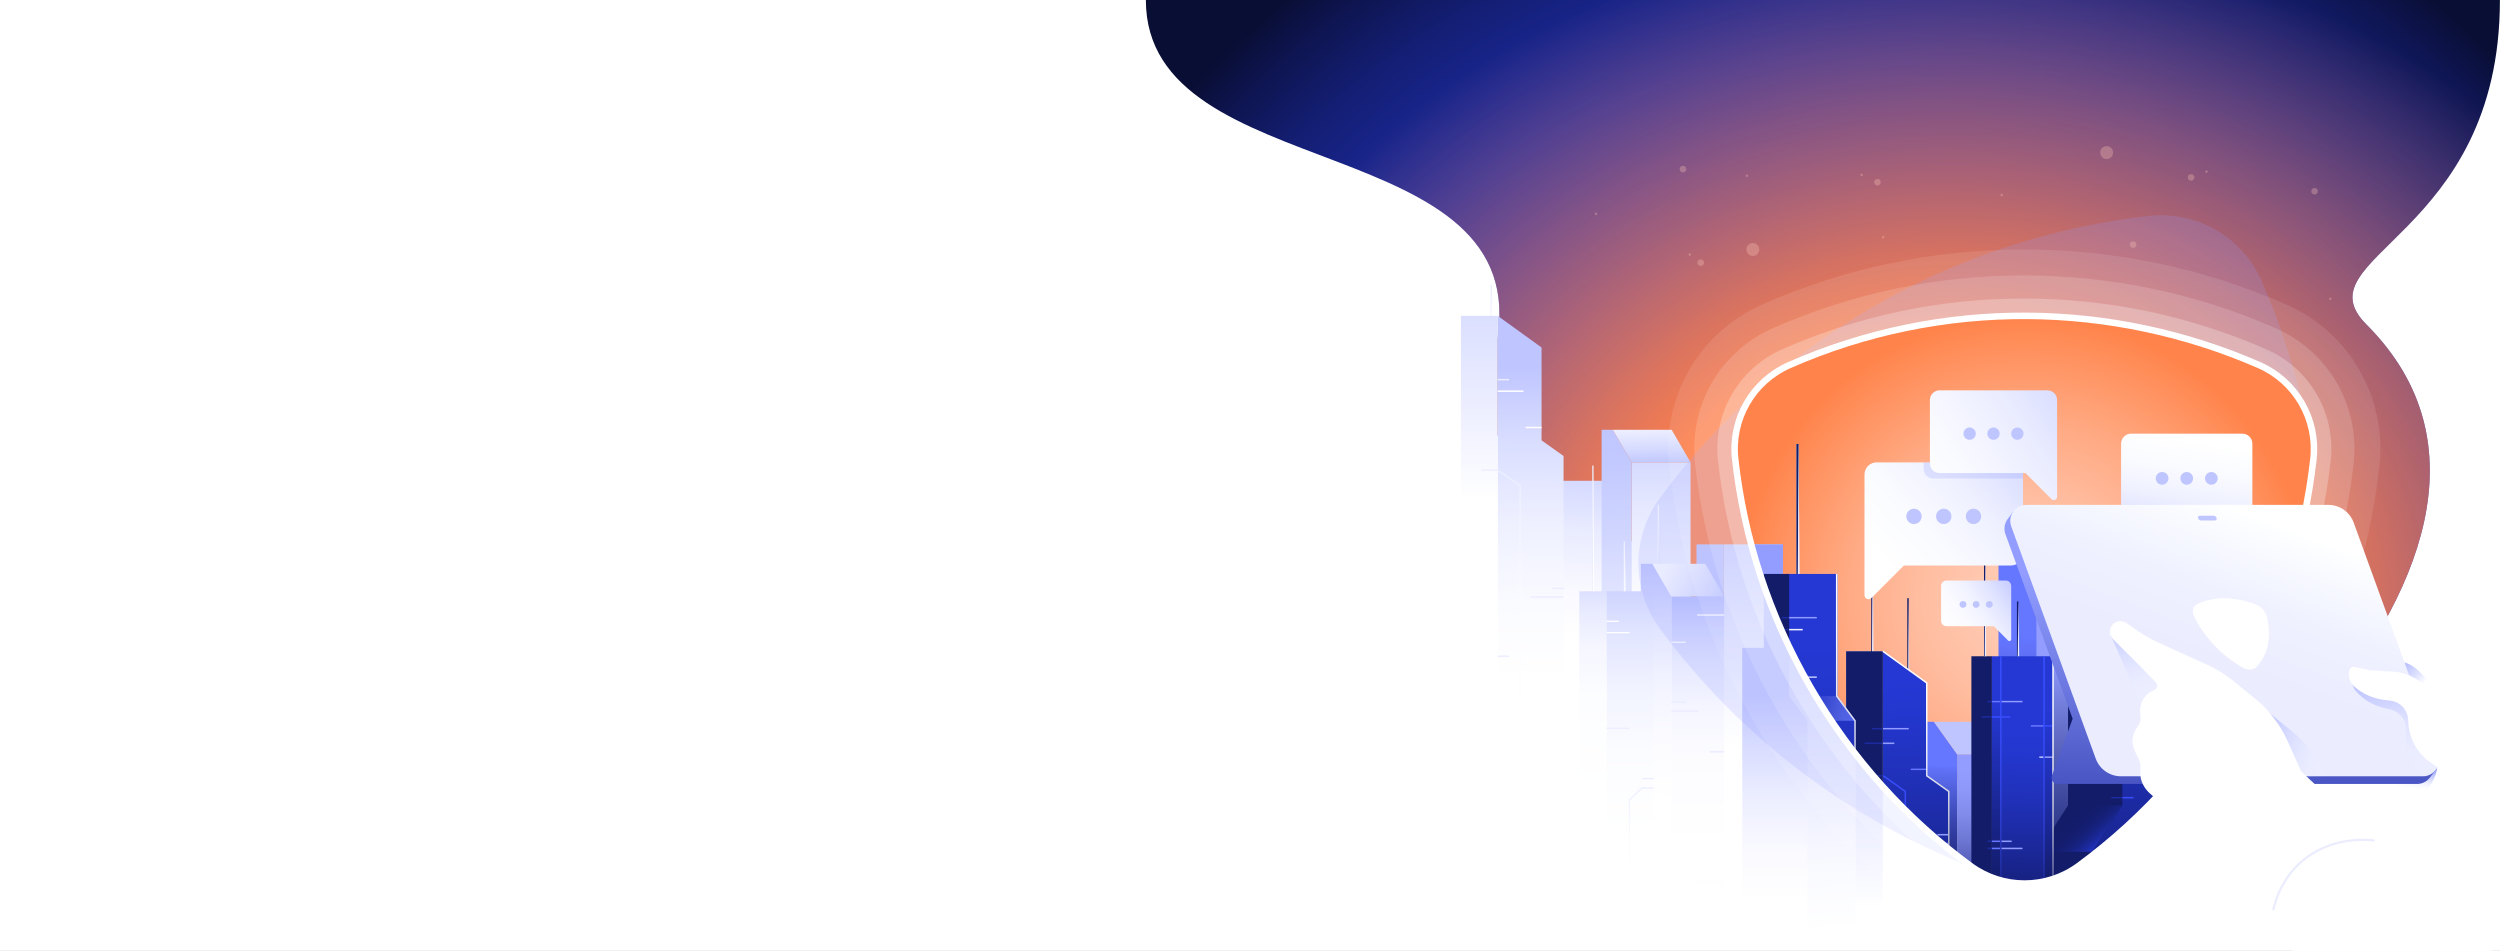 <svg xmlns="http://www.w3.org/2000/svg" xmlns:xlink="http://www.w3.org/1999/xlink" id="b" width="1680" height="639" viewBox="0 0 1680 639"><rect x="0" y="0" width="1680" height="639" fill="#808080" stroke="none"/><defs><linearGradient id="f" x1="1055.13" x2="1050.08" y1="287.25" y2="427.71" gradientTransform="translate(2101.43 820.15) rotate(-180)" gradientUnits="userSpaceOnUse"><stop offset="0" stop-color="#bec5ff"/><stop offset=".17" stop-color="#ced3ff"/><stop offset=".49" stop-color="#e9ebff"/><stop offset=".78" stop-color="#f9f9ff"/><stop offset="1" stop-color="#fff"/></linearGradient><linearGradient id="g" x1="1115.32" x2="1116.87" y1="266.08" y2="429.28" gradientTransform="translate(2232.57 736.1) rotate(-180)" gradientUnits="userSpaceOnUse"><stop offset="0" stop-color="#bec5ff"/><stop offset=".14" stop-color="#cbd1ff"/><stop offset=".48" stop-color="#e7eaff"/><stop offset=".78" stop-color="#f8f9ff"/><stop offset="1" stop-color="#fff"/></linearGradient><linearGradient id="h" x1="1081.65" x2="1087.23" y1="266.85" y2="457.04" gradientTransform="matrix(1, 0, 0, 1, 0, 0)" gradientUnits="userSpaceOnUse"><stop offset="0" stop-color="#bec5ff"/><stop offset=".23" stop-color="#c2c9ff"/><stop offset=".5" stop-color="#d1d6ff"/><stop offset=".79" stop-color="#e9ebff"/><stop offset="1" stop-color="#fff"/></linearGradient><linearGradient id="i" x1="-19116.49" x2="-19115.18" y1="312.45" y2="276.54" gradientTransform="translate(-18006.09) rotate(-180) scale(1 -1)" gradientUnits="userSpaceOnUse"><stop offset="0" stop-color="#bec5ff"/><stop offset=".3" stop-color="#d5daff"/><stop offset=".75" stop-color="#f3f4ff"/><stop offset="1" stop-color="#fff"/></linearGradient><linearGradient id="j" x1="-19189.42" x2="-19183.93" y1="343.88" y2="502.78" gradientTransform="translate(20362.65 979.86) scale(1 -1)" gradientUnits="userSpaceOnUse"><stop offset="0" stop-color="#bec5ff"/><stop offset=".12" stop-color="#cacfff"/><stop offset=".48" stop-color="#e7e9ff"/><stop offset=".78" stop-color="#f8f9ff"/><stop offset="1" stop-color="#fff"/></linearGradient><linearGradient id="k" x1="-19156.81" x2="-19153.16" y1="421.01" y2="605.32" gradientTransform="translate(20304.56 991.64) scale(1 -1)" gradientUnits="userSpaceOnUse"><stop offset="0" stop-color="#bec5ff"/><stop offset=".1" stop-color="#cdd3ff"/><stop offset=".27" stop-color="#e3e6ff"/><stop offset=".46" stop-color="#f3f4ff"/><stop offset=".68" stop-color="#fcfcff"/><stop offset="1" stop-color="#fff"/></linearGradient><linearGradient id="l" x1="-19259.03" x2="-19259.03" y1="438.93" y2="610.34" gradientTransform="translate(20511.97 1063.46) scale(1 -1)" gradientUnits="userSpaceOnUse"><stop offset="0" stop-color="#bec5ff"/><stop offset=".45" stop-color="#dde0ff"/><stop offset="1" stop-color="#fff"/></linearGradient><linearGradient id="m" x1="-19221.52" x2="-19234.09" y1="425.41" y2="626.81" gradientTransform="translate(-18006.09) rotate(-180) scale(1 -1)" gradientUnits="userSpaceOnUse"><stop offset="0" stop-color="#bec5ff"/><stop offset=".17" stop-color="#cfd4ff"/><stop offset=".49" stop-color="#e9ebff"/><stop offset=".78" stop-color="#f9faff"/><stop offset="1" stop-color="#fff"/></linearGradient><linearGradient id="n" x1="-19198.79" x2="-19198.79" y1="466.36" y2="605.35" gradientTransform="translate(-18006.09) rotate(-180) scale(1 -1)" gradientUnits="userSpaceOnUse"><stop offset="0" stop-color="#bec5ff"/><stop offset=".23" stop-color="#d6daff"/><stop offset=".5" stop-color="#eceeff"/><stop offset=".77" stop-color="#fafaff"/><stop offset="1" stop-color="#fff"/></linearGradient><linearGradient id="o" x1="-19146.96" x2="-19146.96" y1="402.92" y2="570.87" gradientTransform="translate(20287.83 991.74) scale(1 -1)" gradientUnits="userSpaceOnUse"><stop offset="0" stop-color="#bec5ff"/><stop offset=".11" stop-color="#d2d7ff"/><stop offset=".26" stop-color="#e6e9ff"/><stop offset=".43" stop-color="#f4f5ff"/><stop offset=".63" stop-color="#fcfcff"/><stop offset="1" stop-color="#fff"/></linearGradient><linearGradient id="p" x1="-19118.96" x2="-19118.96" y1="372.54" y2="539.44" gradientTransform="translate(-18006.09) rotate(-180) scale(1 -1)" gradientUnits="userSpaceOnUse"><stop offset="0" stop-color="#bec5ff"/><stop offset=".06" stop-color="#c5cbff"/><stop offset=".27" stop-color="#dee2ff"/><stop offset=".49" stop-color="#f0f2ff"/><stop offset=".73" stop-color="#fbfbff"/><stop offset="1" stop-color="#fff"/></linearGradient><linearGradient id="q" x1="-19172.58" x2="-19125.06" y1="405.21" y2="382.29" xlink:href="#i"/><linearGradient id="r" x1="-19101.5" x2="-19101.5" y1="373.25" y2="559.42" gradientTransform="translate(20196.9 988.17) scale(1 -1)" gradientUnits="userSpaceOnUse"><stop offset="0" stop-color="#bec5ff"/><stop offset=".08" stop-color="#c9ceff"/><stop offset=".27" stop-color="#e0e4ff"/><stop offset=".48" stop-color="#f1f3ff"/><stop offset=".71" stop-color="#fbfcff"/><stop offset="1" stop-color="#fff"/></linearGradient><linearGradient id="s" x1="-19108.99" x2="-19108.99" y1="529.07" y2="590.85" gradientTransform="translate(-18006.09) rotate(-180) scale(1 -1)" gradientUnits="userSpaceOnUse"><stop offset="0" stop-color="#ebedff"/><stop offset=".12" stop-color="#eff1ff"/><stop offset=".55" stop-color="#fbfbff"/><stop offset="1" stop-color="#fff"/></linearGradient><linearGradient id="t" x1="-19076.51" x2="-19076.51" y1="370.63" y2="534.7" gradientTransform="translate(20146.93 988.17) scale(1 -1)" gradientUnits="userSpaceOnUse"><stop offset="0" stop-color="#bec5ff"/><stop offset="0" stop-color="#bec5ff"/><stop offset=".11" stop-color="#d6daff"/><stop offset=".24" stop-color="#e8eaff"/><stop offset=".39" stop-color="#f5f6ff"/><stop offset=".59" stop-color="#fcfdff"/><stop offset="1" stop-color="#fff"/></linearGradient><linearGradient id="u" x1="-19035.38" x2="-19034.13" y1="245.42" y2="457.19" gradientTransform="translate(-18006.09) rotate(-180) scale(1 -1)" gradientUnits="userSpaceOnUse"><stop offset="0" stop-color="#bec5ff"/><stop offset=".25" stop-color="#dadeff"/><stop offset=".5" stop-color="#eef0ff"/><stop offset=".76" stop-color="#fafbff"/><stop offset="1" stop-color="#fff"/></linearGradient><linearGradient id="v" x1="-19000.18" x2="-19000.18" y1="85.14" y2="335.64" gradientTransform="translate(19994.26 731.38) scale(1 -1)" gradientUnits="userSpaceOnUse"><stop offset="0" stop-color="#bec5ff"/><stop offset=".27" stop-color="#cbd0ff"/><stop offset=".78" stop-color="#eef0ff"/><stop offset="1" stop-color="#fff"/></linearGradient><linearGradient id="w" x1="-19014.85" x2="-19014.85" y1="315.38" y2="477.02" xlink:href="#s"/><linearGradient id="y" x1="-19345.57" x2="-19345.57" y1="516.4" y2="617.68" gradientTransform="translate(20685.04 1128.52) scale(1 -1)" gradientUnits="userSpaceOnUse"><stop offset="0" stop-color="#929dff"/><stop offset=".14" stop-color="#8d98f9"/><stop offset=".31" stop-color="#808bea"/><stop offset=".49" stop-color="#6b75d1"/><stop offset=".69" stop-color="#4d57ae"/><stop offset=".9" stop-color="#283182"/><stop offset="1" stop-color="#131c69"/></linearGradient><linearGradient id="z" x1="-19310.87" x2="-19308.95" y1="514.21" y2="611.01" gradientTransform="translate(-18006.09) rotate(-180) scale(1 -1)" gradientUnits="userSpaceOnUse"><stop offset="0" stop-color="#6576ff"/><stop offset=".04" stop-color="#5f70f5"/><stop offset=".28" stop-color="#4452c3"/><stop offset=".49" stop-color="#2f3a9c"/><stop offset=".7" stop-color="#1f2980"/><stop offset=".87" stop-color="#161f6f"/><stop offset="1" stop-color="#131c69"/></linearGradient><linearGradient id="aa" x1="-19186.68" x2="-19180.46" y1="439.68" y2="619.45" gradientTransform="translate(20362.65 1012.64) scale(1 -1)" gradientUnits="userSpaceOnUse"><stop offset="0" stop-color="#929dff"/><stop offset=".21" stop-color="#727dda"/><stop offset=".58" stop-color="#3f499d"/><stop offset=".86" stop-color="#1f2877"/><stop offset="1" stop-color="#131c69"/></linearGradient><linearGradient id="ab" x1="-19156.93" x2="-19152.99" y1="425.47" y2="624.66" gradientTransform="translate(20304.56 1012.64) scale(1 -1)" gradientUnits="userSpaceOnUse"><stop offset="0" stop-color="#6576ff"/><stop offset=".37" stop-color="#4856ca"/><stop offset="1" stop-color="#131c69"/></linearGradient><linearGradient id="ac" x1="-19389.37" x2="-19383.73" y1="440.07" y2="603.28" gradientTransform="translate(20768.47 1001.14) scale(1 -1)" xlink:href="#aa"/><linearGradient id="ad" x1="-19363.29" x2="-19359.65" y1="428.19" y2="612.5" gradientTransform="translate(20717.53 1006) scale(1 -1)" xlink:href="#ab"/><linearGradient id="ae" x1="-19287.03" x2="-19295.76" y1="455.66" y2="632.45" gradientTransform="translate(-18006.09) rotate(-180) scale(1 -1)" gradientUnits="userSpaceOnUse"><stop offset="0" stop-color="#2538d4"/><stop offset=".16" stop-color="#2336cc"/><stop offset=".4" stop-color="#2030b7"/><stop offset=".68" stop-color="#1a2796"/><stop offset="1" stop-color="#131c69"/></linearGradient><linearGradient id="af" x1="-19279.17" x2="-19279.17" y1="520.92" y2="642.56" gradientTransform="translate(-18006.09) rotate(-180) scale(1 -1)" gradientUnits="userSpaceOnUse"><stop offset="0" stop-color="#394eff"/><stop offset=".13" stop-color="#364af5"/><stop offset=".33" stop-color="#3042dc"/><stop offset=".6" stop-color="#2534b3"/><stop offset=".91" stop-color="#17217a"/><stop offset="1" stop-color="#131c69"/></linearGradient><linearGradient id="ag" x1="-19293.63" x2="-19293.63" y1="437.24" y2="642.56" gradientTransform="translate(-18006.09) rotate(-180) scale(1 -1)" gradientUnits="userSpaceOnUse"><stop offset="0" stop-color="#fff"/><stop offset=".17" stop-color="#fcfcfd"/><stop offset=".3" stop-color="#f2f3f7"/><stop offset=".41" stop-color="#e2e3ed"/><stop offset=".51" stop-color="#cccede"/><stop offset=".61" stop-color="#afb2cc"/><stop offset=".7" stop-color="#8b8fb5"/><stop offset=".79" stop-color="#60669a"/><stop offset=".87" stop-color="#31387c"/><stop offset=".92" stop-color="#131c69"/></linearGradient><linearGradient id="ah" x1="-19221" x2="-19234.87" y1="429.63" y2="651.76" xlink:href="#ae"/><linearGradient id="ai" x1="-19212.33" x2="-19251.67" y1="469.43" y2="483.59" gradientTransform="translate(-18006.09) rotate(-180) scale(1 -1)" gradientUnits="userSpaceOnUse"><stop offset="0" stop-color="#bec5ff" stop-opacity="0"/><stop offset=".12" stop-color="#bcc3ff" stop-opacity=".02"/><stop offset=".25" stop-color="#b8bfff" stop-opacity=".07"/><stop offset=".37" stop-color="#b0b9ff" stop-opacity=".15"/><stop offset=".5" stop-color="#a6b0ff" stop-opacity=".26"/><stop offset=".63" stop-color="#99a4ff" stop-opacity=".41"/><stop offset=".76" stop-color="#8996ff" stop-opacity=".59"/><stop offset=".89" stop-color="#7786ff" stop-opacity=".8"/><stop offset="1" stop-color="#6576ff"/></linearGradient><linearGradient id="aj" x1="-19246.51" x2="-19246.51" y1="385.68" y2="650.84" gradientTransform="translate(-18006.09) rotate(-180) scale(1 -1)" gradientUnits="userSpaceOnUse"><stop offset="0" stop-color="#fff"/><stop offset=".13" stop-color="#fbfbfc"/><stop offset=".25" stop-color="#f0f1f5"/><stop offset=".36" stop-color="#dedfea"/><stop offset=".47" stop-color="#c5c7da"/><stop offset=".58" stop-color="#a4a7c5"/><stop offset=".68" stop-color="#7b80ab"/><stop offset=".78" stop-color="#4b528d"/><stop offset=".88" stop-color="#151e6a"/><stop offset=".88" stop-color="#131c69"/></linearGradient><linearGradient id="ak" x1="-19395.13" x2="-19414.11" y1="547.19" y2="567.97" gradientTransform="translate(-18006.09) rotate(-180) scale(1 -1)" gradientUnits="userSpaceOnUse"><stop offset="0" stop-color="#131c69" stop-opacity="0"/><stop offset=".11" stop-color="#131c6b" stop-opacity=".03"/><stop offset=".25" stop-color="#141e74" stop-opacity=".11"/><stop offset=".4" stop-color="#172282" stop-opacity=".23"/><stop offset=".58" stop-color="#1a2795" stop-opacity=".41"/><stop offset=".76" stop-color="#1e2ead" stop-opacity=".64"/><stop offset=".95" stop-color="#2335cb" stop-opacity=".92"/><stop offset="1" stop-color="#2538d4"/></linearGradient><linearGradient id="al" x1="-19449.91" x2="-19449.91" y1="414.6" y2="630.13" xlink:href="#ae"/><linearGradient id="am" x1="-19390.51" x2="-19434.79" y1="466.95" y2="468.08" xlink:href="#ak"/><linearGradient id="an" x1="-19449.89" x2="-19450.08" y1="395.28" y2="423.62" gradientTransform="translate(20893.85 814.95) scale(1 -1)" xlink:href="#ae"/><linearGradient id="ao" x1="-19467.56" x2="-19467.56" y1="540.77" y2="630.13" xlink:href="#af"/><linearGradient id="ap" x1="-19487.71" x2="-19487.71" y1="414.6" y2="630.13" gradientTransform="translate(-18006.09) rotate(-180) scale(1 -1)" gradientUnits="userSpaceOnUse"><stop offset="0" stop-color="#fff"/><stop offset=".14" stop-color="#fbfbfc"/><stop offset=".26" stop-color="#f1f1f6"/><stop offset=".38" stop-color="#dfe0ea"/><stop offset=".49" stop-color="#c6c8db"/><stop offset=".59" stop-color="#a6a9c6"/><stop offset=".69" stop-color="#7f83ad"/><stop offset=".8" stop-color="#505790"/><stop offset=".89" stop-color="#1b246e"/><stop offset=".91" stop-color="#131c69"/></linearGradient><linearGradient id="aq" x1="-19366.75" x2="-19362.54" y1="491" y2="612.74" gradientTransform="translate(20724.28 1072.26) scale(1 -1)" xlink:href="#ae"/><linearGradient id="ar" x1="-19382.72" x2="-19382.72" y1="473.42" y2="594.19" gradientTransform="translate(20759.34 1072.26) scale(1 -1)" xlink:href="#ae"/><linearGradient id="as" x1="-19347.66" x2="-19347.66" y1="473.42" y2="594.19" gradientTransform="translate(20689.23 1072.26) scale(1 -1)" gradientUnits="userSpaceOnUse"><stop offset="0" stop-color="#2538d4"/><stop offset=".66" stop-color="#18248a"/><stop offset="1" stop-color="#131c69"/></linearGradient><linearGradient id="at" x1="-19385.72" x2="-19385.72" y1="441.02" y2="631.24" xlink:href="#ag"/><linearGradient id="au" x1="-19379.71" x2="-19379.71" y1="441.02" y2="631.24" gradientTransform="translate(-18006.09) rotate(-180) scale(1 -1)" gradientUnits="userSpaceOnUse"><stop offset="0" stop-color="#394eff"/><stop offset=".2" stop-color="#384dfc"/><stop offset=".35" stop-color="#3549f2"/><stop offset=".49" stop-color="#3144e2"/><stop offset=".61" stop-color="#2c3dcc"/><stop offset=".72" stop-color="#2433af"/><stop offset=".83" stop-color="#1b278c"/><stop offset=".92" stop-color="#131c69"/></linearGradient><linearGradient id="av" x1="-19350.67" x2="-19350.67" xlink:href="#au"/><linearGradient id="aw" x1="1377.63" x2="1267.47" y1="281.15" y2="380.18" gradientTransform="matrix(1, 0, 0, 1, 0, 0)" gradientUnits="userSpaceOnUse"><stop offset="0" stop-color="#bec5ff"/><stop offset=".25" stop-color="#d9ddff"/><stop offset=".5" stop-color="#eef0ff"/><stop offset=".76" stop-color="#fafbff"/><stop offset="1" stop-color="#fff"/></linearGradient><linearGradient id="ax" x1="1460.6" x2="1473.41" y1="376.32" y2="295.33" xlink:href="#aw"/><linearGradient id="ay" x1="1428.15" x2="1289.68" y1="240.97" y2="333.63" gradientTransform="matrix(1, 0, 0, 1, 0, 0)" gradientUnits="userSpaceOnUse"><stop offset="0" stop-color="#bec5ff"/><stop offset=".19" stop-color="#d1d5ff"/><stop offset=".5" stop-color="#eaecff"/><stop offset=".78" stop-color="#f9faff"/><stop offset="1" stop-color="#fff"/></linearGradient><linearGradient id="az" x1="1356.37" x2="1305.01" y1="391.93" y2="426.48" gradientTransform="matrix(1, 0, 0, 1, 0, 0)" gradientUnits="userSpaceOnUse"><stop offset="0" stop-color="#bec5ff"/><stop offset=".05" stop-color="#c5cbff"/><stop offset=".27" stop-color="#dee2ff"/><stop offset=".49" stop-color="#f0f2ff"/><stop offset=".73" stop-color="#fbfbff"/><stop offset="1" stop-color="#fff"/></linearGradient><linearGradient id="ba" x1="-11549.32" x2="-11546.89" y1="514.71" y2="530.76" gradientTransform="translate(-9928.77) rotate(-180) scale(1 -1)" gradientUnits="userSpaceOnUse"><stop offset="0" stop-color="#929dff"/><stop offset=".12" stop-color="#9ba5ff" stop-opacity=".91"/><stop offset=".37" stop-color="#b5bcff" stop-opacity=".68"/><stop offset=".72" stop-color="#dde1ff" stop-opacity=".31"/><stop offset="1" stop-color="#fff" stop-opacity="0"/></linearGradient><linearGradient id="bb" x1="1605.48" x2="1627.11" y1="440.73" y2="461.11" gradientTransform="matrix(1, 0, 0, 1, 0, 0)" gradientUnits="userSpaceOnUse"><stop offset="0" stop-color="#929dff"/><stop offset=".25" stop-color="#a9b1ff"/><stop offset=".78" stop-color="#e3e6ff"/><stop offset="1" stop-color="#fff"/></linearGradient><linearGradient id="bc" x1="-11420.78" x2="-11420.78" y1="602.81" y2="385.35" gradientTransform="translate(-9928.77) rotate(-180) scale(1 -1)" gradientUnits="userSpaceOnUse"><stop offset="0" stop-color="#1c2a9f"/><stop offset=".28" stop-color="#404dbc"/><stop offset=".77" stop-color="#7b86ec"/><stop offset="1" stop-color="#929dff"/></linearGradient><linearGradient id="bd" x1="-11418.21" x2="-11453.57" y1="445.17" y2="351" gradientTransform="translate(-9928.77) rotate(-180) scale(1 -1)" gradientUnits="userSpaceOnUse"><stop offset="0" stop-color="#ebedff"/><stop offset=".45" stop-color="#eff1ff"/><stop offset=".97" stop-color="#fdfeff"/><stop offset="1" stop-color="#fff"/></linearGradient><linearGradient id="be" x1="-11346.89" x2="-11375.74" y1="395.5" y2="472.64" xlink:href="#ba"/><linearGradient id="bf" x1="-11419.86" x2="-11492.1" y1="496.84" y2="529.21" xlink:href="#ba"/><linearGradient id="bg" x1="-11540.89" x2="-11557.31" y1="426.5" y2="524.51" xlink:href="#ba"/><radialGradient id="c" cx="1249.68" cy="470.12" r="634.52" fx="1249.68" fy="470.12" gradientTransform="matrix(1, 0, 0, 1, 0, 0)" gradientUnits="userSpaceOnUse"><stop offset="0" stop-color="#2538d1"/><stop offset=".32" stop-color="#2437ce"/><stop offset=".47" stop-color="#2335c7"/><stop offset=".58" stop-color="#2031ba"/><stop offset=".68" stop-color="#1d2da8"/><stop offset=".76" stop-color="#192690"/><stop offset=".84" stop-color="#141e73"/><stop offset=".91" stop-color="#0e1551"/><stop offset=".96" stop-color="#090e34"/></radialGradient><radialGradient id="d" cx="1311.95" cy="407.91" r="534.59" fx="1311.95" fy="407.91" gradientTransform="translate(1.98 55.14) rotate(.33) scale(1 .85)" gradientUnits="userSpaceOnUse"><stop offset=".4" stop-color="#ff804a"/><stop offset=".51" stop-color="#ff804a" stop-opacity=".84"/><stop offset=".75" stop-color="#ff804a" stop-opacity=".44"/><stop offset="1" stop-color="#ff804a" stop-opacity="0"/></radialGradient><radialGradient id="e" cx="1360.33" cy="403.35" r="192.34" fx="1360.33" fy="403.35" gradientTransform="matrix(1, 0, 0, 1, 0, 0)" gradientUnits="userSpaceOnUse"><stop offset="0" stop-color="#ffcdb7"/><stop offset=".16" stop-color="#ffc8b0"/><stop offset=".38" stop-color="#ffbc9f"/><stop offset=".63" stop-color="#ffa982"/><stop offset=".9" stop-color="#ff8e5a"/><stop offset="1" stop-color="#ff834a"/></radialGradient><clipPath id="x"><path fill="none" d="M1166.42,308.93c5.81,52.28,22.28,104.24,50.27,152.72,28.08,48.63,64.99,88.98,107.53,120.2,21.63,15.87,51.02,15.84,72.64-.05,90.56-66.54,145.47-166.59,157.37-272.72,3-26.75-11.76-52.31-36.43-63.09-97.92-42.79-212.11-45.24-315.06,.01-24.57,10.8-39.29,36.26-36.32,62.93Z"/></clipPath></defs><g><rect width="1680" height="638.99" fill="#fff"/><g><path fill="url(#c)" d="M770.02,0c0,126.32,263.04,85.93,235.61,231.17-9.3,49.26-8.1,72.23,47.13,101.12,134.33,70.27,155.89,302.1,305.72,302.1,51.98,0,391.97-256.05,231.83-416.26-45.74-45.76,89.63-58.45,89.63-218.13H770.02Z"/><path fill="url(#d)" d="M770.02,0c0,126.32,263.04,85.93,235.61,231.17-9.3,49.26-8.1,72.23,47.13,101.12,134.33,70.27,155.89,302.1,305.72,302.1,51.98,0,391.97-256.05,231.83-416.26-45.74-45.76,89.63-58.45,89.63-218.13H770.02Z"/></g><g><path fill="url(#e)" d="M1166.42,308.93c5.81,52.28,22.28,104.24,50.27,152.72,28.08,48.63,64.99,88.98,107.53,120.2,21.63,15.87,51.02,15.84,72.64-.05,90.56-66.54,145.47-166.59,157.37-272.72,3-26.75-11.76-52.31-36.43-63.09-97.92-42.79-212.11-45.24-315.06,.01-24.57,10.8-39.29,36.26-36.32,62.93Z"/><g><g><rect width="70.28" height="173.96" x="1015.58" y="323.1" fill="url(#f)" transform="translate(2101.43 820.15) rotate(180)"/><polygon fill="#fff" points="1213.49 588.92 1173.61 504.92 1258.49 525.6 1617.43 524.33 1459.07 635.98 1309.57 635.98 1265.29 629.61 1213.49 588.92"/><g><rect width="39.51" height="114.78" x="1096.53" y="310.66" fill="url(#g)" transform="translate(2232.57 736.1) rotate(180)"/><polygon fill="url(#h)" points="1076.29 288.83 1083.83 288.83 1096.53 310.66 1096.53 547.63 1076.29 547.63 1076.29 288.83"/><polygon fill="url(#i)" points="1136.04 310.66 1123.34 288.83 1083.83 288.83 1096.53 310.66 1136.04 310.66"/></g><g><rect width="39.75" height="248.21" x="1158.4" y="365.83" fill="url(#j)" transform="translate(2356.56 979.86) rotate(180)"/><rect width="18.34" height="259.98" x="1140.07" y="365.83" fill="url(#k)" transform="translate(2298.47 991.64) rotate(180)"/></g><rect width="24.71" height="188.16" x="1240.58" y="437.65" fill="url(#l)" transform="translate(2505.87 1063.46) rotate(180)"/><g><polygon fill="url(#m)" points="1199.99 385.68 1199.99 625.81 1247.05 625.81 1247.05 484.38 1234.73 467.77 1234.73 385.68 1199.99 385.68"/><polygon fill="url(#n)" points="1170.8 435.3 1170.8 625.81 1214.59 625.81 1214.59 484.38 1202.28 467.75 1202.28 385.68 1185.26 385.68 1185.26 435.3 1170.8 435.3"/><line x1="1207.91" x2="1207.91" y1="385.68" y2="298.33" fill="none" stroke="#fff" stroke-miterlimit="10" stroke-width="1.5"/><polygon fill="#ebedff" points="1208.11 385.68 1208.67 298.33 1209.22 385.68 1208.11 385.68 1208.11 385.68"/></g><g><rect width="35.52" height="190.33" x="1123.11" y="400.7" fill="url(#o)" transform="translate(2281.74 991.74) rotate(180)"/><polygon fill="url(#p)" points="1102.63 378.88 1110.41 378.88 1123.11 400.7 1123.11 591.04 1102.63 591.04 1102.63 378.88"/><polygon fill="url(#q)" points="1158.63 400.7 1145.92 378.88 1110.41 378.88 1123.11 400.7 1158.63 400.7"/><line x1="1123.11" x2="1132.79" y1="431.62" y2="431.62" fill="none" stroke="#fff" stroke-miterlimit="10" stroke-width="1"/><line x1="1123.11" x2="1132.79" y1="471.89" y2="471.89" fill="none" stroke="#ebedff" stroke-miterlimit="10" stroke-width="1"/><line x1="1148.91" x2="1158.59" y1="505.22" y2="505.22" fill="none" stroke="#ebedff" stroke-miterlimit="10" stroke-width="1"/><line x1="1140.49" x2="1158.63" y1="413.31" y2="413.31" fill="none" stroke="#fff" stroke-miterlimit="10" stroke-width="1"/><line x1="1123.11" x2="1141.24" y1="477.88" y2="477.88" fill="none" stroke="#ebedff" stroke-miterlimit="10" stroke-width="1"/><line x1="1114.42" x2="1114.42" y1="378.88" y2="339.28" fill="none" stroke="#fff" stroke-miterlimit="10" stroke-width="1"/><polygon fill="#ebedff" points="1114.42 378.88 1114.92 339.28 1115.42 378.88 1114.42 378.88 1114.42 378.88"/></g><g><rect width="31.65" height="193.53" x="1079.58" y="397.32" fill="url(#r)" transform="translate(2190.81 988.17) rotate(180)"/><polyline fill="none" stroke="url(#s)" stroke-miterlimit="10" stroke-width=".85" points="1111.23 529.5 1103.53 529.5 1094.98 537.51 1094.98 590.85"/><rect width="18.33" height="193.53" x="1061.26" y="397.32" fill="url(#t)" transform="translate(2140.84 988.17) rotate(180)"/><line x1="1079.58" x2="1087.8" y1="417.53" y2="417.53" fill="none" stroke="#fff" stroke-miterlimit="10" stroke-width=".85"/><line x1="1079.58" x2="1094.98" y1="425.15" y2="425.15" fill="none" stroke="#fff" stroke-miterlimit="10" stroke-width=".85"/><line x1="1079.58" x2="1094.98" y1="489.38" y2="489.38" fill="none" stroke="#ebedff" stroke-miterlimit="10" stroke-width=".85"/><line x1="1103.53" x2="1111.23" y1="523.22" y2="523.22" fill="none" stroke="#ebedff" stroke-miterlimit="10" stroke-width=".85"/><line x1="1091.51" x2="1091.51" y1="397.32" y2="363.69" fill="none" stroke="#ebedff" stroke-miterlimit="10" stroke-width=".85"/><polygon fill="#fff" points="1091.51 397.32 1091.93 363.69 1092.36 397.32 1091.51 397.32 1091.51 397.32"/><line x1="1070.42" x2="1070.42" y1="397.32" y2="312.85" fill="none" stroke="#ebedff" stroke-miterlimit="10" stroke-width=".85"/><polygon fill="#fff" points="1070.42 397.32 1070.84 312.85 1071.27 397.32 1070.42 397.32 1070.42 397.32"/></g><g><line x1="1002.15" x2="1002.15" y1="212.24" y2="191.27" fill="none" stroke="#ebedff" stroke-miterlimit="10" stroke-width="1"/><polygon fill="#fff" points="1002.16 212.24 1002.65 191.27 1003.15 212.24 1002.16 212.24 1002.16 212.24"/><line x1="1023.32" x2="1023.32" y1="315.59" y2="236.47" fill="none" stroke="#131c69" stroke-miterlimit="10" stroke-width="2"/><polygon fill="#bec5ff" points="1023.81 315.59 1024.31 236.47 1024.81 315.59 1023.81 315.59 1023.81 315.59"/><polygon fill="url(#u)" points="1006.44 212.24 1006.44 519.14 1050.71 519.14 1050.71 306.44 1035.93 295.92 1035.93 233.53 1006.44 212.24"/><rect width="24.71" height="306.9" x="981.73" y="212.24" fill="url(#v)" transform="translate(1988.17 731.38) rotate(180)"/><line x1="1023.82" x2="1006.44" y1="262.88" y2="262.88" fill="none" stroke="#fff" stroke-miterlimit="10" stroke-width="1"/><line x1="1035.91" x2="1025.19" y1="287.29" y2="287.29" fill="none" stroke="#fff" stroke-miterlimit="10" stroke-width="1"/><line x1="1050.71" x2="1028.58" y1="401.23" y2="401.23" fill="none" stroke="#ebedff" stroke-miterlimit="10" stroke-width="1"/><line x1="1014.12" x2="1006.44" y1="255.13" y2="255.13" fill="none" stroke="#ebedff" stroke-miterlimit="10" stroke-width="1"/><line x1="1014.12" x2="1006.44" y1="440.96" y2="440.96" fill="none" stroke="#ebedff" stroke-miterlimit="10" stroke-width="1"/><line x1="1050.71" x2="1043.03" y1="395.37" y2="395.37" fill="none" stroke="#ebedff" stroke-miterlimit="10" stroke-width="1"/><polyline fill="none" stroke="url(#w)" stroke-miterlimit="10" stroke-width="1" points="1021.51 477.02 1021.51 326.39 1006.44 315.88 995.5 315.88"/></g></g><g clip-path="url(#x)"><g><polygon fill="#131c69" points="747.56 600.2 1280.36 616.79 1680.91 620.45 1485.3 692.71 1309.57 692.02 1031.25 683.08 747.56 600.2"/><g><rect width="48.56" height="114.78" x="1315.2" y="506.87" fill="url(#y)" transform="translate(2678.95 1128.52) rotate(180)"/><polygon fill="url(#z)" points="1292.8 485.04 1299.59 485.04 1315.2 506.87 1315.2 621.65 1292.8 621.65 1292.8 485.04"/><polygon fill="#bec5ff" points="1363.75 506.87 1348.14 485.04 1299.59 485.04 1315.2 506.87 1363.75 506.87"/></g><g><rect width="39.75" height="280.99" x="1158.4" y="365.83" fill="url(#aa)" transform="translate(2356.56 1012.64) rotate(180)"/><rect width="18.34" height="280.99" x="1140.07" y="365.83" fill="url(#ab)" transform="translate(2298.47 1012.64) rotate(180)"/></g><g><rect width="39.75" height="254.99" x="1361.31" y="373.08" fill="url(#ac)" transform="translate(2762.37 1001.14) rotate(180)"/><rect width="25.49" height="259.84" x="1342.97" y="373.08" fill="url(#ad)" transform="translate(2711.44 1006) rotate(180)"/></g><g><line x1="1257.98" x2="1257.98" y1="440.81" y2="361.69" fill="none" stroke="#131c69" stroke-miterlimit="10" stroke-width="1"/><polygon fill="#ebedff" points="1257.99 440.81 1258.49 361.69 1258.99 440.81 1257.99 440.81 1257.99 440.81"/><line x1="1282.18" x2="1282.18" y1="481.13" y2="402.01" fill="none" stroke="#131c69" stroke-miterlimit="10" stroke-width="1"/><polygon fill="#ebedff" points="1282.16 481.13 1282.66 402.01 1283.16 481.13 1282.16 481.13 1282.16 481.13"/><polygon fill="url(#ae)" points="1265.29 437.65 1265.29 642.56 1309.57 642.56 1309.57 531.84 1294.78 521.33 1294.78 458.94 1265.29 437.65"/><rect width="24.71" height="204.92" x="1240.58" y="437.65" fill="#131c69" transform="translate(2505.87 1080.21) rotate(180)"/><line x1="1282.67" x2="1265.29" y1="489.66" y2="489.66" fill="none" stroke="#929dff" stroke-miterlimit="10" stroke-width="1"/><line x1="1265.29" x2="1257.98" y1="489.66" y2="489.66" fill="none" stroke="#1c2a9f" stroke-miterlimit="10" stroke-width="1"/><line x1="1265.29" x2="1257.98" y1="606.51" y2="606.51" fill="none" stroke="#1c2a9f" stroke-miterlimit="10" stroke-width="1"/><line x1="1265.12" x2="1252.94" y1="499.5" y2="499.5" fill="none" stroke="#1c2a9f" stroke-miterlimit="10" stroke-width="1"/><line x1="1265.12" x2="1252.94" y1="521.33" y2="521.33" fill="none" stroke="#1c2a9f" stroke-miterlimit="10" stroke-width="1"/><line x1="1294.77" x2="1284.05" y1="517" y2="517" fill="none" stroke="#6576ff" stroke-miterlimit="10" stroke-width="1"/><line x1="1309.57" x2="1287.43" y1="566.78" y2="566.78" fill="none" stroke="#6576ff" stroke-miterlimit="10" stroke-width="1"/><line x1="1272.97" x2="1265.29" y1="499.5" y2="499.5" fill="none" stroke="#929dff" stroke-miterlimit="10" stroke-width="1"/><line x1="1272.97" x2="1265.29" y1="606.51" y2="606.51" fill="none" stroke="#929dff" stroke-miterlimit="10" stroke-width="1"/><line x1="1309.57" x2="1301.89" y1="560.92" y2="560.92" fill="none" stroke="#929dff" stroke-miterlimit="10" stroke-width="1"/><polyline fill="none" stroke="url(#af)" stroke-miterlimit="10" stroke-width="1" points="1280.36 642.56 1280.36 531.84 1265.58 521.33"/><polyline fill="none" stroke="url(#ag)" stroke-miterlimit="10" stroke-width="1" points="1265.29 437.65 1294.78 458.94 1294.78 521.33 1309.57 531.84 1309.57 642.56"/></g><g><polygon fill="url(#ah)" points="1199.99 385.68 1199.99 650.84 1247.05 650.84 1247.05 484.38 1234.73 467.77 1234.73 385.68 1199.99 385.68"/><rect width="17.03" height="265.15" x="1185.26" y="385.68" fill="#131c69" transform="translate(2387.55 1036.51) rotate(180)"/><polygon fill="#131c69" points="1214.6 484.37 1202.29 467.76 1202.29 650.83 1214.6 650.83 1214.6 484.37"/><rect width="26.91" height="215.52" x="1170.8" y="435.31" fill="#131c69" transform="translate(2368.5 1086.14) rotate(180)"/><polygon fill="url(#ai)" points="1247.04 484.37 1234.73 467.76 1202.29 467.76 1214.6 484.37 1247.04 484.37" opacity=".7"/><line x1="1207.91" x2="1207.91" y1="385.68" y2="298.33" fill="none" stroke="#131c69" stroke-miterlimit="10" stroke-width="1.5"/><polygon fill="#ebedff" points="1208.11 385.68 1208.67 298.33 1209.22 385.68 1208.11 385.68 1208.11 385.68"/><line x1="1202.29" x2="1220.88" y1="415.08" y2="415.08" fill="none" stroke="#929dff" stroke-miterlimit="10" stroke-width="1"/><line x1="1197.39" x2="1202.29" y1="415.08" y2="415.08" fill="none" stroke="#1c2a9f" stroke-miterlimit="10" stroke-width="1"/><line x1="1197.39" x2="1202.29" y1="423.11" y2="423.11" fill="none" stroke="#1c2a9f" stroke-miterlimit="10" stroke-width="1"/><line x1="1197.39" x2="1202.29" y1="455.06" y2="455.06" fill="none" stroke="#1c2a9f" stroke-miterlimit="10" stroke-width="1"/><line x1="1202.29" x2="1214.6" y1="514.69" y2="514.69" fill="none" stroke="#1c2a9f" stroke-miterlimit="10" stroke-width="1"/><line x1="1207.91" x2="1214.6" y1="503.61" y2="503.61" fill="none" stroke="#1c2a9f" stroke-miterlimit="10" stroke-width="1"/><line x1="1202.29" x2="1220.88" y1="455.06" y2="455.06" fill="none" stroke="#bec5ff" stroke-miterlimit="10" stroke-width="1"/><line x1="1228.4" x2="1246.99" y1="562.73" y2="562.73" fill="none" stroke="#929dff" stroke-miterlimit="10" stroke-width="1"/><line x1="1202.29" x2="1211.42" y1="423.11" y2="423.11" fill="none" stroke="#ebedff" stroke-miterlimit="10" stroke-width="1"/><line x1="1237.92" x2="1247.05" y1="570.53" y2="570.53" fill="none" stroke="#394eff" stroke-miterlimit="10" stroke-width="1"/><line x1="1214.6" x2="1223.73" y1="514.69" y2="514.69" fill="none" stroke="#394eff" stroke-miterlimit="10" stroke-width="1"/><polyline fill="none" stroke="url(#aj)" stroke-miterlimit="10" stroke-width="1" points="1234.26 385.68 1234.26 467.76 1246.57 484.37 1246.57 650.84"/><polyline fill="none" stroke="#394eff" stroke-miterlimit="10" stroke-width="1" points="1231.32 484.37 1231.32 503.61 1214.6 503.61"/></g><g><path fill="#131c69" d="M1369.49,572.41v57.72h75.6v-215.53h-37.13v49.06h-10.26l-7.98,7.98v69.62l-20.23,31.15Z"/><polygon fill="url(#ak)" points="1426.24 541.27 1406.01 572.42 1369.48 572.41 1389.71 541.27 1426.24 541.27" opacity=".7"/><path fill="url(#al)" d="M1406.01,572.41v57.72h75.6v-215.53h-37.13v49.06h-10.26l-7.98,7.98v69.62l-20.23,31.15Z"/><polygon fill="url(#am)" points="1434.23 463.67 1397.7 463.67 1389.72 471.64 1426.25 471.64 1434.23 463.67" opacity=".7"/><rect width="34.14" height="14.26" x="1407.96" y="400.34" fill="#131c69" transform="translate(2850.05 814.95) rotate(180)"/><rect width="35.77" height="14.26" x="1425.99" y="400.34" fill="url(#an)" transform="translate(2887.76 814.95) rotate(180)"/><line x1="1431.61" x2="1431.61" y1="400.34" y2="312.99" fill="none" stroke="#131c69" stroke-miterlimit="10" stroke-width="1"/><polygon fill="#ebedff" points="1431.55 400.34 1432.1 312.99 1432.65 400.34 1431.55 400.34 1431.55 400.34"/><line x1="1444.48" x2="1451.94" y1="439.01" y2="439.01" fill="none" stroke="#929dff" stroke-miterlimit="10" stroke-width="1"/><line x1="1474.16" x2="1481.62" y1="500.62" y2="500.62" fill="none" stroke="#929dff" stroke-miterlimit="10" stroke-width="1"/><line x1="1426.24" x2="1433.7" y1="536.02" y2="536.02" fill="none" stroke="#394eff" stroke-miterlimit="10" stroke-width="1"/><line x1="1426.24" x2="1433.7" y1="500.62" y2="500.62" fill="none" stroke="#929dff" stroke-miterlimit="10" stroke-width="1"/><line x1="1418.78" x2="1426.24" y1="500.62" y2="500.62" fill="none" stroke="#1c2a9f" stroke-miterlimit="10" stroke-width="1"/><line x1="1418.78" x2="1426.24" y1="536.02" y2="536.02" fill="none" stroke="#1c2a9f" stroke-miterlimit="10" stroke-width="1"/><line x1="1406.01" x2="1425.72" y1="592.29" y2="592.29" fill="none" stroke="#394eff" stroke-miterlimit="10" stroke-width="1"/><line x1="1398.55" x2="1406.01" y1="592.29" y2="592.29" fill="none" stroke="#1c2a9f" stroke-miterlimit="10" stroke-width="1"/><line x1="1406.01" x2="1414.2" y1="598.98" y2="598.98" fill="none" stroke="#6576ff" stroke-miterlimit="10" stroke-width="1"/><line x1="1389.81" x2="1406.01" y1="598.98" y2="598.98" fill="none" stroke="#1c2a9f" stroke-miterlimit="10" stroke-width="1"/><line x1="1444.48" x2="1463.71" y1="447.05" y2="447.05" fill="none" stroke="#929dff" stroke-miterlimit="10" stroke-width="1"/><line x1="1444.48" x2="1428.83" y1="439.01" y2="439.01" fill="none" stroke="#1c2a9f" stroke-miterlimit="10" stroke-width="1"/><line x1="1444.48" x2="1436.66" y1="447.05" y2="447.05" fill="none" stroke="#1c2a9f" stroke-miterlimit="10" stroke-width="1"/><line x1="1462.58" x2="1481.81" y1="493.98" y2="493.98" fill="none" stroke="#394eff" stroke-miterlimit="10" stroke-width="1"/><line x1="1462.58" x2="1481.81" y1="518.62" y2="518.62" fill="none" stroke="#bec5ff" stroke-miterlimit="10" stroke-width="1"/><polyline fill="none" stroke="url(#ao)" stroke-miterlimit="10" stroke-width="1" points="1441.83 630.13 1441.83 572.41 1462.06 541.26 1481.62 541.26"/><line x1="1481.62" x2="1481.62" y1="414.6" y2="630.13" fill="none" stroke="url(#ap)" stroke-miterlimit="10" stroke-width="1"/><line x1="1461.77" x2="1461.77" y1="400.34" y2="414.6" fill="none" stroke="#ebedff" stroke-miterlimit="10" stroke-width="1"/></g><g><rect width="29.04" height="190.21" x="1344.57" y="441.02" fill="url(#aq)" transform="translate(2718.19 1072.26) rotate(180)"/><rect width="6.01" height="190.21" x="1373.62" y="441.02" fill="url(#ar)" transform="translate(2753.24 1072.26) rotate(180)"/><rect width="6.01" height="190.21" x="1338.56" y="441.02" fill="url(#as)" transform="translate(2683.13 1072.26) rotate(180)"/><rect width="13.8" height="190.21" x="1324.77" y="441.02" fill="#131c69"/><line x1="1359.09" x2="1344.57" y1="471.48" y2="471.48" fill="none" stroke="#929dff" stroke-miterlimit="10" stroke-width="1"/><line x1="1344.57" x2="1338.56" y1="471.48" y2="471.48" fill="none" stroke="#6576ff" stroke-miterlimit="10" stroke-width="1"/><line x1="1338.59" x2="1335.58" y1="471.48" y2="471.48" fill="none" stroke="#1c2a9f" stroke-miterlimit="10" stroke-width="1"/><line x1="1351.83" x2="1344.57" y1="565.35" y2="565.35" fill="none" stroke="#929dff" stroke-miterlimit="10" stroke-width="1"/><line x1="1344.57" x2="1338.56" y1="565.35" y2="565.35" fill="none" stroke="#6576ff" stroke-miterlimit="10" stroke-width="1"/><line x1="1338.59" x2="1335.58" y1="565.35" y2="565.35" fill="none" stroke="#1c2a9f" stroke-miterlimit="10" stroke-width="1"/><line x1="1359.09" x2="1344.57" y1="570.15" y2="570.15" fill="none" stroke="#929dff" stroke-miterlimit="10" stroke-width="1"/><line x1="1344.57" x2="1338.56" y1="570.15" y2="570.15" fill="none" stroke="#6576ff" stroke-miterlimit="10" stroke-width="1"/><line x1="1338.59" x2="1335.58" y1="570.15" y2="570.15" fill="none" stroke="#1c2a9f" stroke-miterlimit="10" stroke-width="1"/><line x1="1350.85" x2="1344.57" y1="481.77" y2="481.77" fill="none" stroke="#394eff" stroke-miterlimit="10" stroke-width="1"/><line x1="1344.57" x2="1338.56" y1="481.77" y2="481.77" fill="none" stroke="#394eff" stroke-miterlimit="10" stroke-width="1"/><line x1="1379.63" x2="1373.62" y1="487.81" y2="487.81" fill="none" stroke="#394eff" stroke-miterlimit="10" stroke-width="1"/><line x1="1373.62" x2="1364.74" y1="487.81" y2="487.81" fill="none" stroke="#6576ff" stroke-miterlimit="10" stroke-width="1"/><line x1="1379.63" x2="1373.62" y1="508.82" y2="508.82" fill="none" stroke="#929dff" stroke-miterlimit="10" stroke-width="1"/><line x1="1373.62" x2="1370.42" y1="508.82" y2="508.82" fill="none" stroke="#bec5ff" stroke-miterlimit="10" stroke-width="1"/><line x1="1338.59" x2="1331.66" y1="481.77" y2="481.77" fill="none" stroke="#1c2a9f" stroke-miterlimit="10" stroke-width="1"/><line x1="1333.75" x2="1333.75" y1="441.02" y2="361.91" fill="none" stroke="#131c69" stroke-miterlimit="10" stroke-width="1"/><polygon fill="#ebedff" points="1333.71 441.02 1334.21 361.91 1334.71 441.02 1333.71 441.02 1333.71 441.02"/><line x1="1355.87" x2="1355.87" y1="441.02" y2="404.18" fill="none" stroke="#131c69" stroke-miterlimit="10" stroke-width="1"/><polygon fill="#ebedff" points="1355.89 441.02 1356.39 404.18 1356.89 441.02 1355.89 441.02 1355.89 441.02"/><line x1="1379.63" x2="1379.63" y1="441.02" y2="631.24" fill="none" stroke="url(#at)" stroke-miterlimit="10" stroke-width="1"/><line x1="1373.62" x2="1373.62" y1="441.02" y2="631.24" fill="none" stroke="url(#au)" stroke-miterlimit="10" stroke-width="1"/><line x1="1344.57" x2="1344.57" y1="441.02" y2="631.24" fill="none" stroke="url(#av)" stroke-miterlimit="10" stroke-width="1"/></g></g></g><g><path fill="#929dff" d="M1547.94,274.37c-6.61-29.24-15.99-57.84-28.03-85.38-12.97-29.72-43.76-47.47-75.97-43.86-89.78,10.08-175.97,45.7-247.07,103.83,1.88-1.09,3.85-2.08,5.87-2.98,102.95-45.25,217.15-42.79,315.07,0,13.37,5.83,23.82,16.03,30.13,28.39Z" opacity=".2"/><path fill="#929dff" d="M1115.38,422.35c37.53,51.02,86.01,95.3,144.37,129,21.58,12.46,43.7,23.01,66.21,31.72-.6-.4-1.17-.81-1.75-1.23-42.55-31.22-79.45-71.57-107.54-120.19-27.97-48.48-44.45-100.43-50.27-152.72-1.83-16.54,3.13-32.61,13.01-44.99-23.37,21.09-44.87,44.77-64.07,70.92-19.12,26.05-19.14,61.47,.02,87.5Z" opacity=".2"/><path fill="none" d="M1166.42,308.93c5.81,52.28,22.28,104.24,50.27,152.72,28.08,48.63,64.99,88.98,107.53,120.2,21.63,15.87,51.02,15.84,72.64-.05,90.56-66.54,145.47-166.59,157.37-272.72,3-26.75-11.76-52.31-36.43-63.09-97.92-42.79-212.11-45.24-315.06,.01-24.57,10.8-39.29,36.26-36.32,62.93Z"/></g><g><path fill="url(#aw)" d="M1359.46,318.85v53.03c0,4.5-3.65,8.14-8.14,8.14h-71.89l-21.86,21.86c-1.71,1.71-4.63,.5-4.63-1.92v-81.11c0-4.5,3.64-8.14,8.14-8.14h90.24c4.49,0,8.14,3.64,8.14,8.14Z"/><path fill="#6576ff" d="M1359.46,316.68v4.9h-60.26c-3.6,0-6.53-2.93-6.53-6.53v-4.34h50.28c4.49-2.17,8.14,1.47,16.51,5.97Z" opacity=".16"/><g><circle cx="1286.2" cy="347.01" r="5.15" fill="#bec5ff"/><circle cx="1306.2" cy="347.01" r="5.15" fill="#bec5ff"/><circle cx="1326.19" cy="347.01" r="5.15" fill="#bec5ff"/></g></g><g><path fill="url(#ax)" d="M1506.85,291.41h-74.73c-3.72,0-6.74,3.02-6.74,6.74v67.17c0,2,2.42,3,3.84,1.59l18.1-18.1h59.53c3.72,0,6.74-3.02,6.74-6.74v-43.92c0-3.72-3.02-6.74-6.74-6.74Z"/><g><circle cx="1452.93" cy="321.47" r="4.27" fill="#bec5ff"/><circle cx="1469.49" cy="321.47" r="4.27" fill="#bec5ff"/><circle cx="1486.04" cy="321.47" r="4.27" fill="#bec5ff"/></g></g><g><path fill="url(#ay)" d="M1303.43,262.29h72.4c3.61,0,6.53,2.92,6.53,6.53v65.08c0,1.94-2.34,2.91-3.72,1.54l-17.54-17.54h-57.67c-3.61,0-6.53-2.92-6.53-6.53v-42.55c0-3.61,2.92-6.53,6.53-6.53Z"/><g><circle cx="1355.67" cy="291.41" r="4.14" fill="#bec5ff"/><circle cx="1339.63" cy="291.41" r="4.14" fill="#bec5ff"/><circle cx="1323.59" cy="291.41" r="4.14" fill="#bec5ff"/></g></g><g><path fill="url(#az)" d="M1308.02,390.12h39.92c1.99,0,3.6,1.61,3.6,3.6v35.89c0,1.07-1.29,1.6-2.05,.85l-9.67-9.67h-31.8c-1.99,0-3.6-1.61-3.6-3.6v-23.46c0-1.99,1.61-3.6,3.6-3.6Z"/><g><circle cx="1336.82" cy="406.18" r="2.28" fill="#bec5ff"/><circle cx="1327.98" cy="406.18" r="2.28" fill="#bec5ff"/><circle cx="1319.13" cy="406.18" r="2.28" fill="#bec5ff"/></g></g></g><g><path fill="none" d="M1166.04,308.4c5.82,52.39,22.33,104.45,50.37,153.02,28.13,48.73,65.11,89.15,107.74,120.43,21.67,15.9,51.12,15.87,72.78-.05,90.74-66.67,145.75-166.92,157.68-273.26,3.01-26.81-11.78-52.41-36.5-63.21-98.12-42.87-212.53-45.33-315.68,.01-24.62,10.82-39.36,36.33-36.39,63.06Z"/><path fill="none" stroke="#fff" stroke-miterlimit="10" stroke-width="4.37" d="M1166.04,308.4c5.82,52.39,22.33,104.45,50.37,153.02,28.13,48.73,65.11,89.15,107.74,120.43,21.67,15.9,51.12,15.87,72.78-.05,90.74-66.67,145.75-166.92,157.68-273.26,3.01-26.81-11.78-52.41-36.5-63.21-98.12-42.87-212.53-45.33-315.68,.01-24.62,10.82-39.36,36.33-36.39,63.06Z"/></g><g><path fill="#fff" d="M1535.97,204.46c-55.91-24.43-115.13-36.8-176.05-36.8s-119.79,12.4-175.44,36.86c-42.69,18.75-67.93,62.48-62.76,108.81,6.67,60.21,25.55,117.55,56.06,170.4,30.62,53.03,70.99,98.14,119.99,134.1,18.31,13.42,40.01,20.53,62.73,20.53s44.5-7.11,62.84-20.61c97.99-71.98,161.99-182.88,175.59-304.22,5.22-46.51-20.07-90.32-62.96-109.07Zm-211.81,377.4c-42.64-31.28-79.62-71.73-107.74-120.45-28.04-48.55-44.55-100.63-50.38-153-2.95-26.74,11.77-52.24,36.4-63.07,103.16-45.34,217.57-42.89,315.68,0,24.73,10.8,39.51,36.4,36.5,63.19-11.92,106.34-66.94,206.59-157.69,273.27-21.65,15.92-51.09,15.94-72.77,.05Z" opacity=".1"/><path fill="#fff" d="M1528.99,220.46c-53.69-23.46-110.57-35.35-169.07-35.35s-115,11.89-168.41,35.38c-35.68,15.69-56.75,52.21-52.44,90.93,6.42,57.79,24.53,112.83,53.85,163.57,29.39,50.92,68.13,94.24,115.18,128.75,15.31,11.23,33.44,17.17,52.42,17.17s37.16-5.96,52.52-17.22c94.06-69.13,155.5-175.59,168.56-292.12,4.36-38.84-16.79-75.47-52.6-91.11Zm25.62,88.08c-11.92,106.34-66.94,206.59-157.69,273.27-21.65,15.92-51.09,15.94-72.77,.05-42.64-31.28-79.62-71.73-107.74-120.45-28.04-48.55-44.55-100.63-50.38-153-2.95-26.74,11.77-52.24,36.4-63.07,103.16-45.34,217.57-42.89,315.68,0,24.73,10.8,39.51,36.4,36.5,63.19Z" opacity=".15"/><path fill="#fff" d="M1522.78,234.67c-51.71-22.59-106.52-34.05-162.86-34.05s-110.72,11.46-162.17,34.08c-29.42,12.94-46.82,43.07-43.27,74.99,6.19,55.65,23.64,108.68,51.86,157.56,28.32,49.03,65.64,90.75,110.95,123.99,12.61,9.27,27.56,14.16,43.22,14.16s30.67-4.92,43.33-14.21c90.6-66.55,149.77-169.1,162.35-281.35,3.59-32.04-13.86-62.25-43.4-75.16Zm31.84,73.86c-11.92,106.34-66.94,206.59-157.69,273.27-21.65,15.92-51.09,15.94-72.77,.05-42.64-31.28-79.62-71.73-107.74-120.45-28.04-48.55-44.55-100.63-50.38-153-2.95-26.74,11.77-52.24,36.4-63.07,103.16-45.34,217.57-42.89,315.68,0,24.73,10.8,39.51,36.4,36.5,63.19Z" opacity=".25"/></g></g><g><circle cx="1261.65" cy="122.46" r="2.19" fill="#ffcdb7" opacity=".3"/><circle cx="1142.89" cy="176.54" r="2.19" fill="#ffcdb7" opacity=".3"/><circle cx="1555.39" cy="128.49" r="2.19" fill="#ffcdb7" opacity=".3"/><circle cx="1472.39" cy="119.22" r="2.19" fill="#ffcdb7" opacity=".3"/><circle cx="1130.97" cy="113.65" r="2.19" fill="#ffcdb7" opacity=".3"/><circle cx="1433.47" cy="164.37" r="2.19" fill="#ffcdb7" opacity=".3"/><circle cx="1415.67" cy="102.52" r="4.35" fill="#ffcdb7" opacity=".3"/><circle cx="1177.9" cy="167.68" r="4.35" fill="#ffcdb7" opacity=".3"/><circle cx="1265.45" cy="159.38" r=".85" fill="#ffcdb7" opacity=".3"/><circle cx="1072.52" cy="143.68" r=".85" fill="#ffcdb7" opacity=".3"/><circle cx="1173.95" cy="118.11" r=".85" fill="#ffcdb7" opacity=".3"/><circle cx="1482.75" cy="115.35" r=".85" fill="#ffcdb7" opacity=".3"/><circle cx="1566.03" cy="200.82" r=".85" fill="#ffcdb7" opacity=".3"/><circle cx="1345.11" cy="131.06" r=".85" fill="#ffcdb7" opacity=".3"/><circle cx="1251.05" cy="117.54" r=".85" fill="#ffcdb7" opacity=".3"/><circle cx="1135.54" cy="171.05" r=".85" fill="#ffcdb7" opacity=".3"/></g></g><g><path fill="#fff" d="M1828.9,646.97l-2.94,3.03h-122.87l-58.49-101.63c-1.07-2.36-3.1-4.15-5.57-4.91-4.79-1.46-9.38-3.41-13.72-5.83-5.35-2.95-10.3-6.58-14.73-10.83-.83-.8-1.64-1.61-2.44-2.45l-2.54-2.68-3.11-3.28,4.64-.94,15.48-3.13,10.58-2.13,1.13-.23,4.69-.95,20.37-4.11,9.01-1.82,160.51,141.89Z"/><path fill="url(#ba)" d="M1602.49,518.39l5.65,5.96c5.02,5.31,10.82,9.78,17.17,13.28,6.98-6.41,11.86-15.75,12.61-22.06l-30.79,1.88-4.64,.94Z"/><path fill="url(#bb)" d="M1646.71,472.16l-21.34-21.27c-2.59-2.58-5.74-4.53-9.2-5.7l-.43-.14,3.91,17.64,27.05,9.48Z"/><g><path fill="url(#bc)" d="M1348.98,348.99h0l4.07-5.33,.31,1.73c1.35-.61,2.85-.97,4.46-.97h202.95c7.68,0,14.52,4.86,17.05,12.12l56.67,155.89c.61,1.74,.74,3.5,.49,5.16l2.08-.53-4.38,5.74h-.02c-1.95,2.4-4.93,4.01-8.39,4.01h-241.48c-2.88,0-4.88-2.86-3.9-5.56l13.92-38.24-45.15-124.06c-1.29-3.55-.61-7.2,1.34-9.96Z"/><path fill="url(#bd)" d="M1351.57,353.81l56.77,156c2.59,7.12,9.38,11.86,16.96,11.86h202.87c7.45,0,12.68-7.35,10.22-14.38l-56.65-155.89c-2.53-7.24-9.38-12.12-17.05-12.12h-202.95c-7.53,0-12.76,7.47-10.18,14.53Z"/><polygon fill="url(#be)" points="1418.48 427.07 1442.11 481.04 1454.61 462.41 1432.28 424.39 1418.48 427.07"/><path fill="url(#bf)" d="M1473.37,480.31c1.82,1.54,1.36,4.46-.86,5.34-5.83,2.3-9.55,7.91-9.55,14.03,0,.7,.04,1.4,.15,2.1l.21,1.51c.28,2.04-.16,4.1-1.28,5.83l-1.68,2.64c-1.91,3-2.7,6.5-2.3,9.93h104.81l-.76-1.7c-5.05-11.27-12.7-21.2-22.33-28.96l-14.93-12.06c-4.62-3.73-9.66-6.9-15.02-9.46l-35.19-16.02c-4.52-2.06-8.84-4.52-12.92-7.35l-7.94-5.5c-2.91-2.01-6.86-1.56-9.23,1.04-1.24,1.36-1.85,3.06-1.85,4.75,0,1.8,.7,3.61,2.07,4.98l15.28,15.23,13.34,13.68Z"/><path fill="url(#bg)" d="M1664.28,517.83l-10.33-23.08c-3.33-7.43-8.36-13.96-14.69-19.08l-13.6-10.98c-4.61-3.72-10.1-6.19-15.95-7.15l-14.15-2.34-10.46-3.44c-1.54-.51-3.22,.29-3.79,1.81h0c-1.45,3.81-.65,8.11,2.07,11.14h0c4.97,5.54,11.52,9.42,18.77,11.11l4.25,1c6.56,1.54,11.02,7.62,10.52,14.34l-.1,1.35c-.8,10.62,3.38,21.01,11.31,28.13l13.63,12.22,22.53-15.03Z"/><path fill="#bec5ff" d="M1479.12,349.76h9.26c.89,0,1.42-.72,1.18-1.6h0c-.23-.89-1.14-1.6-2.02-1.6h-9.26c-.89,0-1.42,.72-1.18,1.6h0c.23,.89,1.14,1.6,2.02,1.6Z"/></g><path fill="#fff" d="M1474.45,414.12c3.13,6.58,7.58,13.12,13.32,19.22,5.76,6.12,12.25,11.2,19.04,15.13,3.45,2,7.15,1.99,9.14,0,8.35-8.37,10.68-20.96,7.31-34.32-.85-3.37-3.88-6.58-7.47-7.94-14.28-5.38-28.76-5.69-39.65,0-2.6,1.36-3.28,4.56-1.69,7.92Z"/><path fill="#fff" d="M1668.39,505.08l-12.85-21.78c-4.13-7.01-9.86-12.94-16.72-17.32l-14.74-9.4c-4.99-3.19-10.73-5.02-16.65-5.33l-14.32-.74-10.78-2.25c-1.59-.33-3.16,.65-3.57,2.22h0c-1.01,3.95,.26,8.13,3.3,10.84h0c5.56,4.95,12.5,8.07,19.89,8.95l4.33,.52c6.69,.8,11.8,6.35,12.05,13.08l.05,1.35c.39,10.65,5.7,20.51,14.38,26.69l14.91,10.63,20.71-17.45Z"/><path fill="#fff" d="M1686.94,650h-141.18l-4.64-9.39-35.55-71.93c-4.37-8.81-13.24-14.4-23.06-14.84h-.1c-10.23-.59-19.89-4.91-27.56-11.69l-10.08-8.93c-2.04-1.8-3.72-3.99-4.85-6.42-.76-1.62-1.27-3.34-1.49-5.13-.06-.36-.09-.73-.11-1.1-.05-.94-.03-1.9,.06-2.85l.07-.86c.21-2.19-.18-4.42-1.12-6.43l-2.78-5.96c-2.23-4.72-1.87-10.27,.95-14.67l1.68-2.63c1.12-1.73,1.57-3.8,1.29-5.83l-.21-1.52c-.11-.7-.15-1.4-.15-2.1,0-1.5,.22-2.97,.65-4.36,1.3-4.3,4.5-7.92,8.9-9.65,2.22-.88,2.68-3.82,.87-5.36l-13.34-13.66-15.28-15.24c-.31-.31-.59-.65-.82-1-.83-1.19-1.25-2.59-1.25-3.99,0-1.68,.61-3.38,1.85-4.74,2.37-2.62,6.32-3.07,9.22-1.06l7.95,5.52c4.08,2.83,8.4,5.29,12.92,7.35l35.19,16.02c5.36,2.56,10.4,5.74,15.02,9.46l14.94,12.06c3.96,3.19,7.59,6.74,10.83,10.62,4.65,5.53,8.52,11.7,11.5,18.34l9.1,20.33,3.53,3.31,5.48,5.13,82.91,77.64,48.66,45.56Z"/><path fill="none" stroke="#ebedff" stroke-miterlimit="10" stroke-width="1.49" d="M1595.77,564.81c-30.35-3.38-60.21,12.32-68.19,46.86"/></g></svg>